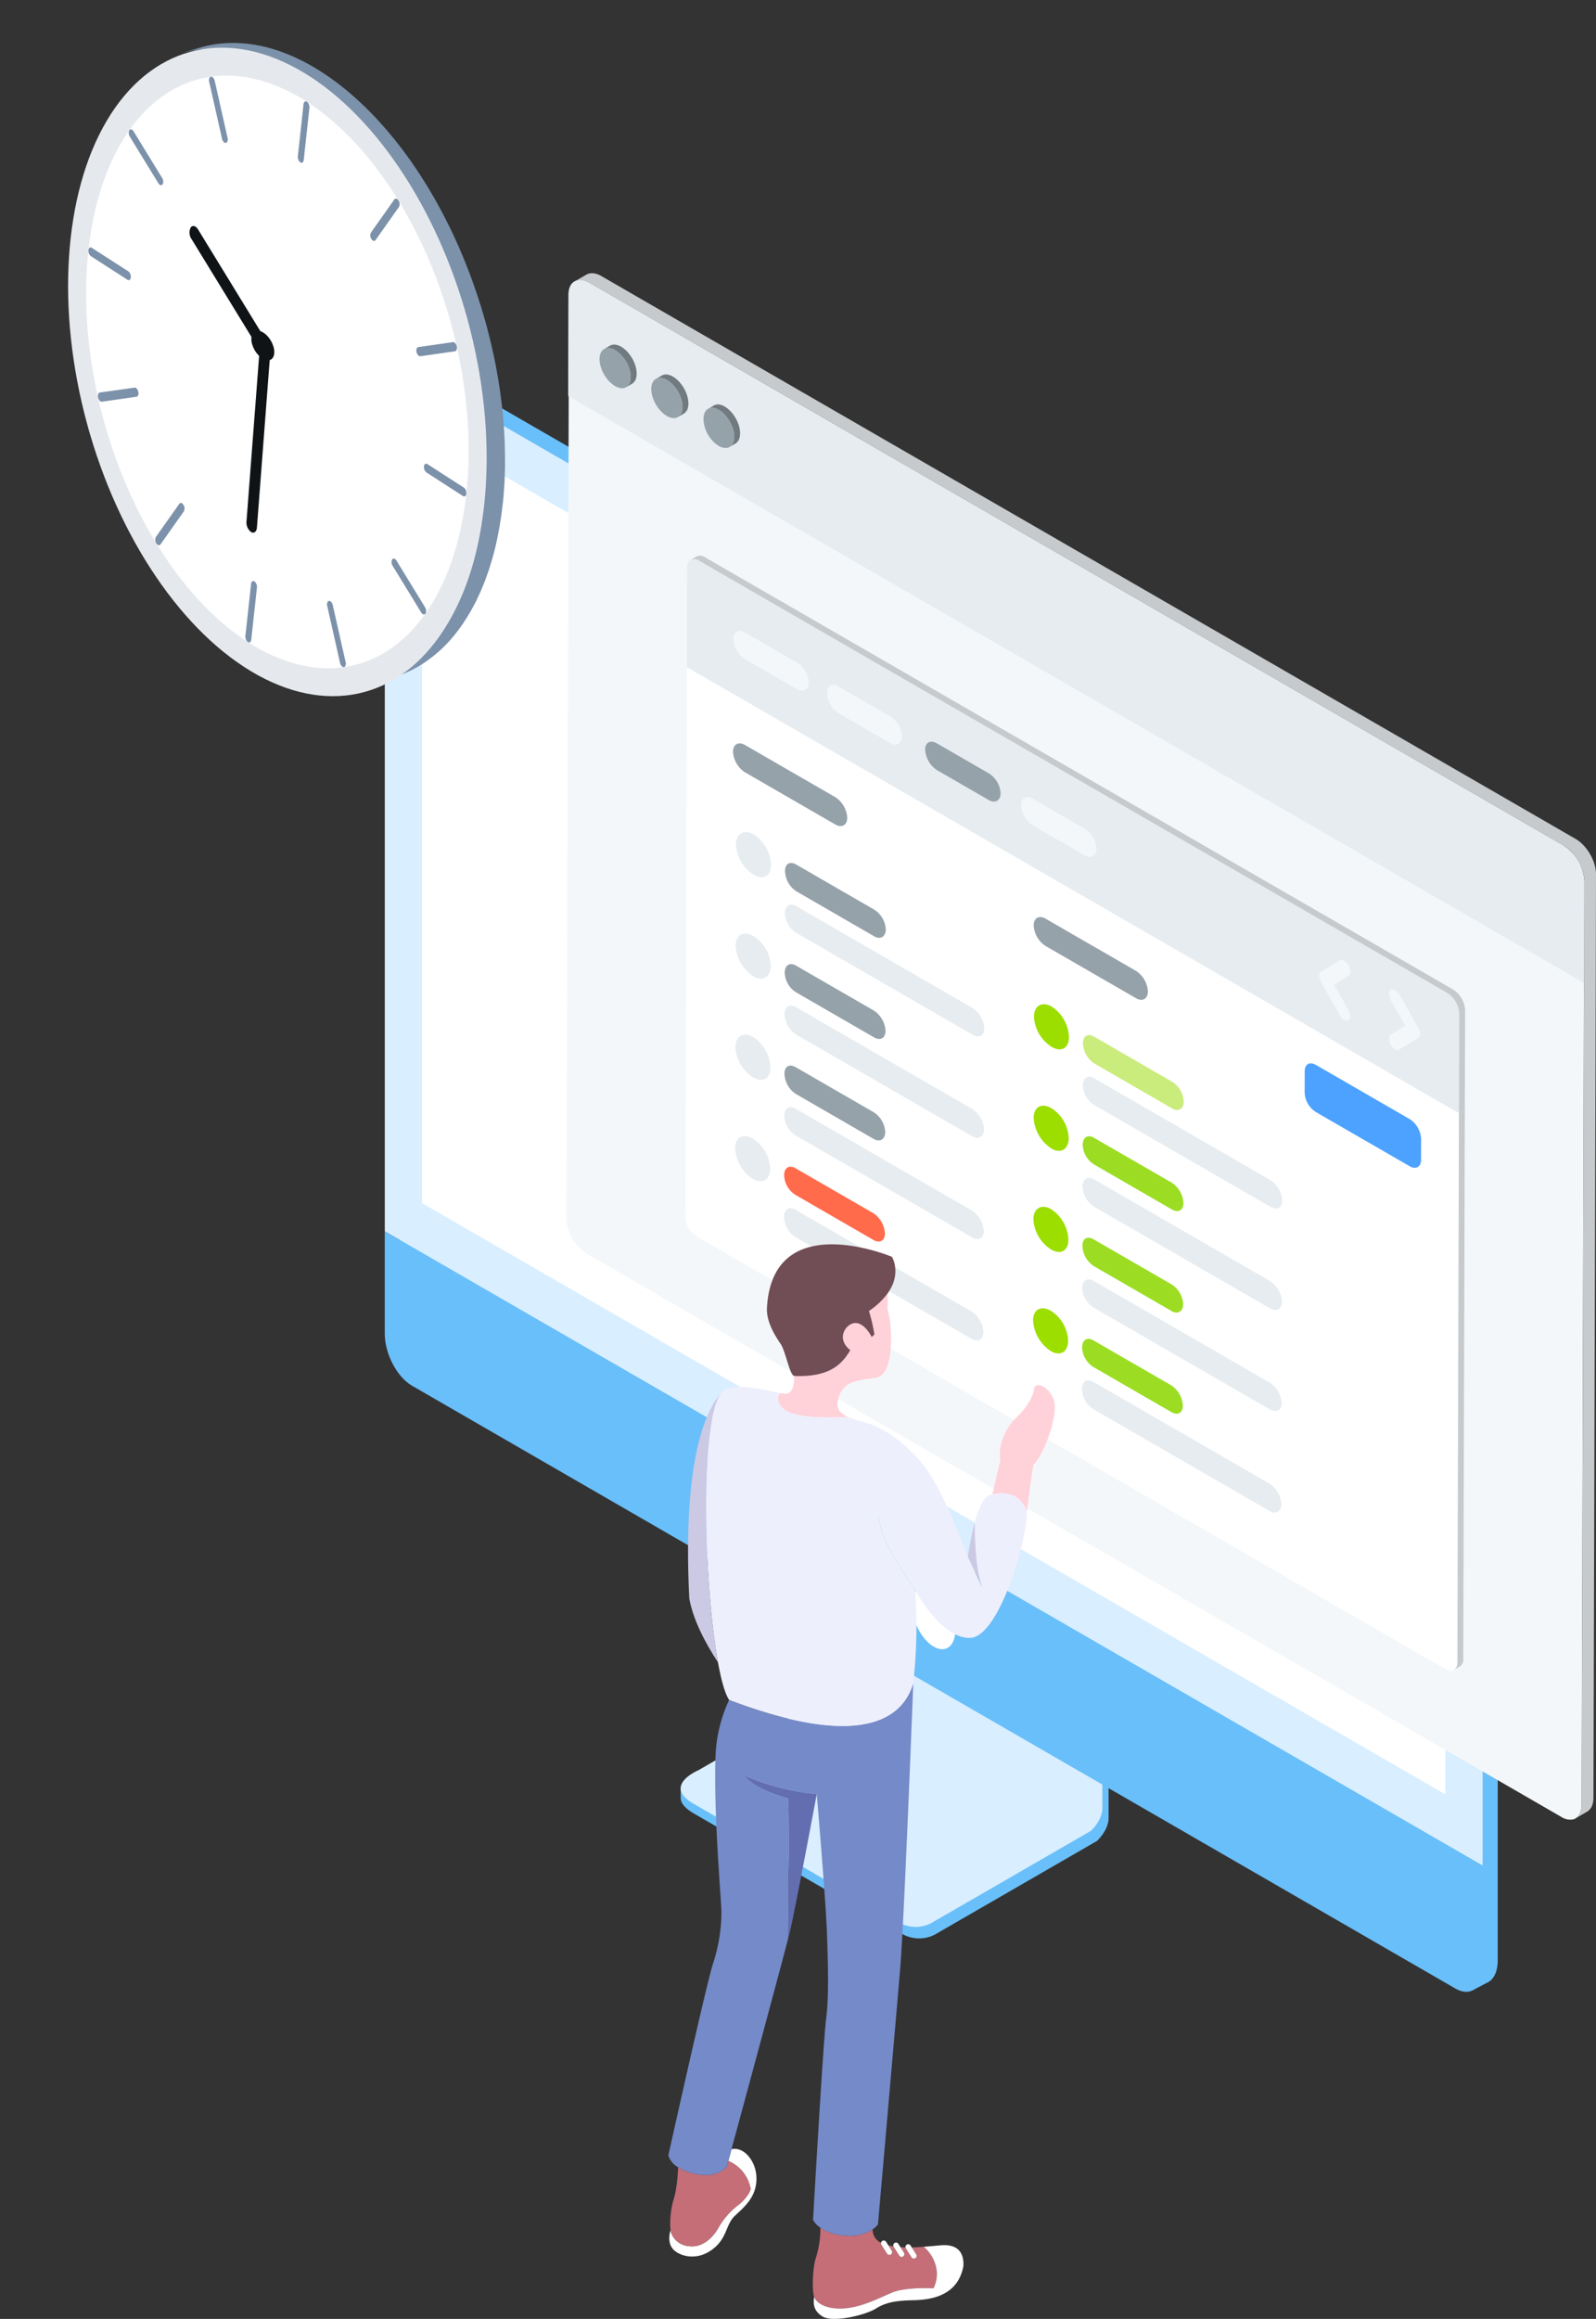 <svg xmlns="http://www.w3.org/2000/svg" width="384.895" height="558.844" viewBox="0 0 384.895 558.844">
  <rect x="0" y="0" width="384.895" height="558.844" fill="#333333" stroke="none"/>
  <g id="Groupe_3370" data-name="Groupe 3370" transform="translate(-783.351 -437.094)">
    <g id="Groupe_3297" data-name="Groupe 3297" transform="translate(876.143 524.291)">
      <g id="Groupe_3296" data-name="Groupe 3296">
        <g id="Groupe_3295" data-name="Groupe 3295" transform="translate(71.362 265.866)">
          <path id="Tracé_9274" data-name="Tracé 9274" d="M1284.014,1329.862l-60.859-35.136v50.011a5.991,5.991,0,0,1-2.071,3.89l-35.92,20.732a10.773,10.773,0,0,0-3.474,2.4l-.869-.314.008,2.174c-.084,1.174.692,2.518,3.147,3.936l50.605,29.217a8.243,8.243,0,0,0,7.5,0l39.127-22.583s2.809-2.527,2.809-5.562Z" transform="translate(-1180.821 -1293.589)" fill="#69bff9"/>
          <path id="Tracé_9275" data-name="Tracé 9275" d="M1222.542,1291.974v49.286a5.9,5.9,0,0,1-2.041,3.834l-35.4,20.431s-8.792,3.677-1.169,8.079L1233.8,1402.4a8.124,8.124,0,0,0,7.388,0l38.559-22.256s2.768-2.49,2.768-5.481V1326.6Z" transform="translate(-1180.822 -1291.974)" fill="#d9eeff"/>
        </g>
        <path id="Tracé_9276" data-name="Tracé 9276" d="M1273.5,794.313,1021.819,649a4.2,4.2,0,0,0-4.21-.367v0l-3.439,1.8,1.242,1.867a10.021,10.021,0,0,0-.129,1.647V880.57c0,4.794,2.941,10.415,6.537,12.491l249.771,144.205,2.3,3.463,3.468-1.823h0c1.621-.654,2.679-2.6,2.679-5.477V806.8C1280.041,802.01,1277.1,796.389,1273.5,794.313Z" transform="translate(-1011.634 -648.226)" fill="#69bff9"/>
        <path id="Tracé_9277" data-name="Tracé 9277" d="M1272.79,811.408c0-4.794-2.942-10.415-6.537-12.491l-251.684-145.31c-3.6-2.076-6.537.148-6.537,4.942V860.478l264.759,152.858Z" transform="translate(-1008.031 -650.928)" fill="#d9eeff"/>
        <path id="Tracé_9278" data-name="Tracé 9278" d="M1014.568,1192.8l251.684,145.31c3.6,2.076,6.537-.148,6.537-4.942v-24.7l-264.759-152.858v24.7C1008.031,1185.1,1010.973,1190.724,1014.568,1192.8Z" transform="translate(-1008.031 -946.064)" fill="#69bff9"/>
        <path id="Tracé_9279" data-name="Tracé 9279" d="M1276.577,1016.314,1029.8,873.834V687.159l246.781,142.479Z" transform="translate(-1020.807 -671.08)" fill="#fff"/>
        <ellipse id="Ellipse_52" data-name="Ellipse 52" cx="4.524" cy="7.997" rx="4.524" ry="7.997" transform="translate(125.085 297.098) rotate(-23.051)" fill="#fff"/>
      </g>
    </g>
    <g id="Groupe_3343" data-name="Groupe 3343" transform="translate(919.941 502.94)">
      <g id="Groupe_3305" data-name="Groupe 3305" transform="translate(0 0)">
        <g id="Groupe_3298" data-name="Groupe 3298">
          <path id="Tracé_9280" data-name="Tracé 9280" d="M1365.179,741.385c0-.074,0-.149,0-.223s-.006-.159-.011-.239-.012-.16-.019-.24-.017-.161-.027-.242-.022-.166-.035-.249v-.01c-.013-.081-.026-.16-.042-.24s-.033-.172-.052-.258-.039-.173-.061-.259-.044-.175-.069-.262c-.019-.068-.039-.136-.059-.2l0-.015c0-.014-.008-.028-.012-.043q-.039-.128-.082-.255t-.088-.252q-.044-.121-.091-.242c-.031-.08-.063-.16-.1-.24-.025-.061-.052-.121-.078-.182l-.006-.014-.017-.041q-.053-.12-.109-.239c-.041-.087-.083-.173-.125-.259s-.1-.2-.153-.3-.117-.211-.176-.315l-.029-.052c-.013-.022-.025-.045-.037-.067-.116-.2-.239-.393-.366-.583q-.152-.227-.313-.445c-.072-.1-.145-.193-.219-.288q-.094-.119-.191-.235c-.062-.076-.126-.15-.19-.223s-.127-.143-.192-.213l-.039-.04-.016-.017c-.049-.052-.1-.1-.148-.155q-.1-.1-.208-.205t-.217-.2q-.109-.1-.219-.191l-.113-.092-.024-.02-.084-.068c-.072-.057-.144-.112-.217-.166s-.143-.1-.215-.153-.14-.094-.21-.139-.139-.087-.209-.128l-.048-.028L1125.327,597.223c-.053-.031-.106-.06-.158-.088-.069-.037-.137-.072-.2-.106s-.136-.066-.2-.1-.135-.059-.2-.086-.137-.053-.205-.077l-.05-.016-.017-.006c-.046-.015-.091-.031-.137-.045-.071-.021-.142-.041-.212-.058s-.142-.033-.212-.047-.15-.027-.224-.037c-.054-.007-.107-.012-.16-.016l-.023,0-.049-.005c-.081-.006-.161-.008-.24-.008s-.181,0-.27.013a2.817,2.817,0,0,0-.3.043l-.005,0-.011,0a2.707,2.707,0,0,0-.341.093,2.493,2.493,0,0,0-.421.194l-2.84,1.65a2.53,2.53,0,0,1,.758-.286l.013,0a3.076,3.076,0,0,1,.866-.045l.023,0a4.1,4.1,0,0,1,.945.2l.017.005a5.736,5.736,0,0,1,1.024.47l234.931,135.637a7.665,7.665,0,0,1,.984.682l.023.019a9.416,9.416,0,0,1,.905.846l.016.017a11.543,11.543,0,0,1,1.545,2.092c.011.019.021.038.032.058a11.85,11.85,0,0,1,.579,1.145l.006.015a10.926,10.926,0,0,1,.446,1.21l.005.018a9.36,9.36,0,0,1,.282,1.22h0a7.6,7.6,0,0,1,.1,1.2l-.069,24.487h0l-.562,198.135a5.674,5.674,0,0,1-.105,1.092l-.006.031a4.074,4.074,0,0,1-.294.906l0,.009a3.013,3.013,0,0,1-.386.595c-.048.06-.092.124-.144.179a2.52,2.52,0,0,1-.565.466l2.84-1.651a2.522,2.522,0,0,0,.564-.465c.052-.055.1-.119.145-.18a2.864,2.864,0,0,0,.191-.238,3.233,3.233,0,0,0,.192-.349l0-.009,0-.007c.042-.09.082-.183.118-.28s.063-.18.091-.274.047-.17.067-.259c.007-.031.012-.064.019-.1,0-.01,0-.019.006-.029.008-.041.017-.081.025-.123.014-.079.026-.16.036-.243s.018-.158.025-.239.011-.157.015-.237.005-.157.005-.238v-.014l.562-198.135h0Z" transform="translate(-1116.875 -596.529)" fill="#c6cacc"/>
          <path id="Tracé_9281" data-name="Tracé 9281" d="M1359.544,745.381a10.842,10.842,0,0,0-4.922-8.525L1119.692,601.22c-2.729-1.576-5.075-.388-5.084,2.748l-.069,24.487.1.125L1114.08,826.6a10.988,10.988,0,0,0,4.988,8.639L1354.016,970.89a3.854,3.854,0,0,0,3.046.557c1.123-.434,1.846-1.659,1.851-3.444l.562-198.135h0Z" transform="translate(-1114.08 -598.875)" fill="#f4f7f9"/>
        </g>
        <g id="Groupe_3299" data-name="Groupe 3299" transform="translate(0.458 1.651)">
          <path id="Tracé_9282" data-name="Tracé 9282" d="M1355.274,736.89a10.842,10.842,0,0,1,4.922,8.525l-.07,24.487L1115.19,628.488l.07-24.487c.009-3.136,2.225-4.4,5.084-2.748Z" transform="translate(-1115.19 -600.526)" fill="#e6ecf0"/>
        </g>
        <g id="Groupe_3304" data-name="Groupe 3304" transform="translate(6.434 16.728)">
          <g id="Groupe_3300" data-name="Groupe 3300" transform="translate(0 0)">
            <ellipse id="Ellipse_53" data-name="Ellipse 53" cx="3.077" cy="5.312" rx="3.077" ry="5.312" transform="translate(0 3.092) rotate(-30.162)" fill="#95a2aa"/>
          </g>
          <g id="Groupe_3301" data-name="Groupe 3301" transform="translate(12.474 7.202)">
            <ellipse id="Ellipse_54" data-name="Ellipse 54" cx="3.077" cy="5.312" rx="3.077" ry="5.312" transform="translate(0 3.092) rotate(-30.162)" fill="#95a2aa"/>
          </g>
          <g id="Groupe_3302" data-name="Groupe 3302" transform="translate(2.661 0.467)">
            <path id="Tracé_9283" data-name="Tracé 9283" d="M1143.949,644.834c0-.061-.009-.122-.015-.183s-.013-.123-.02-.184-.017-.126-.027-.189v-.012c-.01-.059-.019-.119-.031-.178s-.026-.131-.04-.2-.03-.131-.046-.2-.034-.133-.052-.2-.031-.106-.046-.158l0-.012-.009-.029c-.02-.065-.041-.13-.062-.195s-.044-.128-.067-.192-.046-.123-.069-.185-.048-.122-.073-.183-.04-.093-.06-.14l-.005-.013-.012-.027c-.027-.061-.054-.122-.083-.183s-.063-.133-.1-.2-.077-.151-.117-.226-.089-.161-.135-.24l-.023-.041-.029-.051q-.135-.228-.282-.449-.114-.169-.234-.332l0,0,0,0q-.082-.111-.167-.219c-.047-.06-.1-.12-.145-.179s-.1-.114-.146-.17-.1-.109-.146-.162l-.028-.029-.011-.011c-.038-.041-.076-.081-.115-.121s-.106-.106-.159-.157-.11-.1-.166-.154-.111-.1-.167-.146l-.083-.068-.02-.016-.064-.053q-.082-.064-.165-.126t-.164-.116q-.079-.055-.16-.105c-.052-.034-.105-.066-.159-.1l-.037-.021-.119-.067c-.052-.028-.1-.055-.154-.08s-.1-.049-.152-.072-.1-.044-.151-.064-.1-.04-.152-.057l-.031-.01-.011,0-.109-.036c-.052-.016-.1-.03-.156-.043s-.1-.024-.155-.034-.11-.02-.165-.027c-.038-.005-.075-.008-.113-.011l-.017,0-.038,0c-.06,0-.119-.006-.177-.006s-.131,0-.2.009-.147.017-.218.031l-.006,0-.005,0a1.924,1.924,0,0,0-.252.069,1.811,1.811,0,0,0-.306.141l-1.42.826a1.845,1.845,0,0,1,.555-.21l.009,0a2.244,2.244,0,0,1,.634-.033l.016,0a3.041,3.041,0,0,1,.7.152l.012,0a4.312,4.312,0,0,1,.758.349,5.831,5.831,0,0,1,.75.52l.018.015a7.257,7.257,0,0,1,.69.646l.012.012a8.4,8.4,0,0,1,.634.763l0,0a9.246,9.246,0,0,1,.545.834l.023.041a9.144,9.144,0,0,1,.444.878l0,.008a8.539,8.539,0,0,1,.342.927l0,.011a7.113,7.113,0,0,1,.216.933h0a5.8,5.8,0,0,1,.074.916,4.235,4.235,0,0,1-.077.811l0,.023a3.027,3.027,0,0,1-.214.665l0,.009a2.166,2.166,0,0,1-.221.341,1.914,1.914,0,0,1-.579.566h0l1.42-.825a1.909,1.909,0,0,0,.58-.567c.021-.029.054-.041.074-.072a2.377,2.377,0,0,0,.142-.258l0-.011,0-.008c.029-.063.057-.127.082-.194s.046-.13.066-.2.035-.126.05-.192c.006-.026.011-.054.016-.081l0-.022c.005-.027.012-.053.016-.081.01-.059.019-.119.027-.179s.014-.12.019-.181.008-.117.011-.177,0-.12,0-.182v-.011c0-.056,0-.113,0-.169S1143.952,644.895,1143.949,644.834Z" transform="translate(-1136.103 -638.164)" fill="#707a7f"/>
            <path id="Tracé_9284" data-name="Tracé 9284" d="M1174.152,662.272c0-.061-.009-.122-.014-.183s-.012-.123-.02-.184-.017-.125-.027-.189v-.011c-.01-.061-.02-.12-.031-.18s-.026-.131-.04-.2-.029-.132-.046-.2-.034-.133-.052-.2-.031-.105-.046-.158l0-.011-.009-.029c-.02-.065-.04-.13-.062-.195s-.044-.128-.067-.192-.046-.123-.069-.185-.048-.122-.073-.183-.041-.095-.061-.142l0-.01-.012-.029c-.027-.061-.055-.122-.083-.183s-.063-.133-.1-.2-.077-.151-.117-.226-.089-.16-.135-.24l-.023-.041c-.01-.017-.019-.034-.028-.05q-.135-.229-.282-.449-.113-.169-.234-.333l0,0,0,0q-.082-.112-.167-.22c-.048-.061-.1-.121-.145-.18s-.1-.114-.145-.17-.1-.109-.147-.162l-.027-.028-.014-.015-.114-.119c-.052-.053-.105-.106-.159-.157s-.11-.1-.166-.154-.111-.1-.167-.146l-.084-.069-.017-.014-.066-.054c-.055-.043-.11-.085-.165-.126s-.109-.079-.163-.116l-.159-.105q-.079-.05-.159-.1l-.037-.021c-.04-.023-.08-.045-.119-.067s-.1-.055-.154-.08-.1-.049-.152-.072-.1-.044-.151-.064-.1-.039-.151-.057l-.031-.01-.012,0-.108-.036c-.052-.016-.1-.03-.156-.043s-.1-.024-.154-.034-.11-.02-.165-.027c-.038,0-.075-.008-.113-.011l-.016,0-.039,0c-.06,0-.119-.006-.177-.006s-.131,0-.2.009a2.085,2.085,0,0,0-.218.032h0l-.007,0a1.9,1.9,0,0,0-.253.07,1.736,1.736,0,0,0-.306.141l-1.42.825a1.854,1.854,0,0,1,.555-.21l.009,0a2.232,2.232,0,0,1,.634-.033l.016,0a3.03,3.03,0,0,1,.7.151l.011,0a4.3,4.3,0,0,1,.759.349,5.783,5.783,0,0,1,.749.52l.019.015a7.252,7.252,0,0,1,.69.646l.012.012a8.422,8.422,0,0,1,.633.761l0,0a9.12,9.12,0,0,1,.545.834c.008.013.015.027.023.041a9.053,9.053,0,0,1,.443.876l.006.013a8.371,8.371,0,0,1,.341.923l0,.012a7.2,7.2,0,0,1,.215.93v0a5.778,5.778,0,0,1,.074.916,4.23,4.23,0,0,1-.077.812l0,.022a3,3,0,0,1-.214.666l0,.009a2.23,2.23,0,0,1-.221.341,1.917,1.917,0,0,1-.58.566l1.42-.825a1.909,1.909,0,0,0,.58-.566c.021-.029.054-.041.074-.072a2.374,2.374,0,0,0,.143-.258l0-.01,0-.01c.029-.062.057-.126.081-.193s.046-.13.066-.2.035-.126.05-.192c.006-.026.011-.054.016-.081l0-.023c.005-.027.012-.053.016-.08q.016-.088.027-.18c.007-.06.014-.12.019-.181s.008-.117.011-.178,0-.12,0-.182v-.011q0-.084,0-.169C1174.159,662.394,1174.156,662.333,1174.152,662.272Z" transform="translate(-1153.832 -648.4)" fill="#707a7f"/>
            <path id="Tracé_9285" data-name="Tracé 9285" d="M1204.546,679.914c0-.06,0-.121-.009-.182s-.008-.121-.014-.182-.012-.123-.02-.185-.017-.126-.027-.189l0-.008v0c-.01-.06-.02-.12-.031-.181s-.026-.13-.04-.2-.029-.131-.046-.2-.034-.133-.052-.2-.031-.106-.046-.159l0-.011-.009-.03c-.02-.065-.041-.13-.062-.195s-.044-.128-.067-.192-.045-.123-.069-.184-.048-.123-.074-.183-.04-.095-.061-.142l0-.009-.013-.03c-.027-.061-.055-.122-.083-.182s-.063-.133-.1-.2-.077-.152-.117-.227-.09-.161-.135-.241l-.022-.039c-.01-.017-.019-.034-.029-.051q-.135-.229-.282-.449-.114-.17-.235-.334v0l0,0q-.082-.111-.167-.219c-.047-.061-.1-.121-.145-.179s-.1-.114-.146-.171-.1-.109-.146-.162l-.028-.029-.012-.012c-.038-.041-.076-.081-.115-.121s-.105-.106-.159-.157-.11-.1-.166-.154-.111-.1-.167-.146l-.084-.069-.018-.014-.065-.054c-.054-.043-.11-.085-.165-.126s-.109-.078-.164-.116-.106-.071-.159-.106-.106-.066-.159-.1l-.037-.022-.118-.066q-.077-.042-.153-.079c-.05-.024-.1-.048-.149-.07s-.1-.043-.146-.062-.1-.038-.146-.055l-.019-.006-.008,0c-.04-.014-.079-.027-.118-.038s-.1-.029-.148-.041-.1-.023-.147-.033-.1-.019-.155-.026c-.032,0-.064-.007-.1-.01l-.018,0-.042,0c-.057,0-.114-.006-.169-.005s-.122,0-.182.009a1.86,1.86,0,0,0-.2.029h-.009a1.825,1.825,0,0,0-.24.066,1.718,1.718,0,0,0-.288.133l-1.42.826a1.743,1.743,0,0,1,.524-.2l.008,0a2.1,2.1,0,0,1,.6-.029l.016,0a2.88,2.88,0,0,1,.664.148l.008,0a4.226,4.226,0,0,1,.732.339,5.8,5.8,0,0,1,.75.52l.017.014a7.1,7.1,0,0,1,.69.646l.013.013a8.452,8.452,0,0,1,.632.762l0,0a9.039,9.039,0,0,1,.544.833l.023.04a9.12,9.12,0,0,1,.443.877l0,.01a8.376,8.376,0,0,1,.342.925l0,.012a7.1,7.1,0,0,1,.215.929v0a5.713,5.713,0,0,1,.074.916,4.271,4.271,0,0,1-.077.81l0,.023a3,3,0,0,1-.214.664l0,.01a2.15,2.15,0,0,1-.22.341,1.914,1.914,0,0,1-.58.567l1.42-.825a1.906,1.906,0,0,0,.58-.567c.021-.029.054-.041.074-.072a2.439,2.439,0,0,0,.143-.258l0-.011,0-.009c.029-.062.057-.127.082-.194s.046-.13.066-.2.035-.127.05-.193c.006-.026.011-.054.016-.081l0-.022c.005-.027.012-.053.017-.081.01-.059.019-.119.026-.18s.014-.119.019-.181.008-.117.011-.178,0-.12,0-.181v-.011C1204.548,680.027,1204.547,679.971,1204.546,679.914Z" transform="translate(-1171.744 -658.658)" fill="#707a7f"/>
          </g>
          <g id="Groupe_3303" data-name="Groupe 3303" transform="translate(26.639 15.712)">
            <path id="Tracé_9286" data-name="Tracé 9286" d="M1197.813,675.576a8.284,8.284,0,0,1,3.756,6.505c-.007,2.389-1.7,3.355-3.781,2.154a8.016,8.016,0,0,1-3.626-6.43C1194.168,675.416,1195.733,674.375,1197.813,675.576Z" transform="translate(-1194.162 -675.075)" fill="#95a2aa"/>
          </g>
        </g>
      </g>
      <g id="Groupe_3342" data-name="Groupe 3342" transform="translate(28.722 68.054)">
        <g id="Groupe_3306" data-name="Groupe 3306" transform="translate(0.328 0.825)">
          <path id="Tracé_9287" data-name="Tracé 9287" d="M1367.843,867.9l-180.486-104.2c-1.559-.9-2.863-.157-2.868,1.634l-.068,24.039,186.2,107.5.068-24.039A6.349,6.349,0,0,0,1367.843,867.9Z" transform="translate(-1184.421 -763.308)" fill="#e6ecf0"/>
        </g>
        <path id="Tracé_9288" data-name="Tracé 9288" d="M1184,826.467l-.375,132.474a4.818,4.818,0,0,0,.177,1.233,6.407,6.407,0,0,0,2.625,3.533l180.487,104.2c1.558.9,2.862.158,2.866-1.634l.376-132.332Z" transform="translate(-1183.626 -799.557)" fill="#fff"/>
        <path id="Tracé_9289" data-name="Tracé 9289" d="M1633.551,1085.53l-.376,132.332a1.99,1.99,0,0,1-.84,1.821l1.418-.826a1.994,1.994,0,0,0,.842-1.821l.374-132.332Z" transform="translate(-1447.019 -951.144)" fill="#c6cacc"/>
        <path id="Tracé_9290" data-name="Tracé 9290" d="M1370.556,865.9l-180.487-104.2a2.007,2.007,0,0,0-2.027-.187l-1.419.826a2.006,2.006,0,0,1,2.027.186l180.485,104.2a6.346,6.346,0,0,1,2.849,4.935l-.067,24.039,1.421-.825.067-24.039A6.35,6.35,0,0,0,1370.556,865.9Z" transform="translate(-1185.386 -761.31)" fill="#c6cacc"/>
        <g id="Groupe_3313" data-name="Groupe 3313" transform="translate(11.541 18.145)">
          <g id="Groupe_3307" data-name="Groupe 3307" transform="translate(22.61 12.995)">
            <path id="Tracé_9291" data-name="Tracé 9291" d="M1281.527,844.31a6.083,6.083,0,0,1,2.85,4.786c-.005,1.792-1.309,2.535-2.868,1.634l-12.474-7.2a6.08,6.08,0,0,1-2.719-4.861c.005-1.792,1.178-2.46,2.737-1.56Z" transform="translate(-1266.315 -836.71)" fill="#f4f7f9"/>
          </g>
          <g id="Groupe_3308" data-name="Groupe 3308" transform="translate(46.258 26.707)">
            <path id="Tracé_9292" data-name="Tracé 9292" d="M1338.918,877.528a6.083,6.083,0,0,1,2.85,4.786c0,1.792-1.309,2.535-2.868,1.635l-12.474-7.2a6.348,6.348,0,0,1-2.85-4.935c.005-1.792,1.308-2.385,2.868-1.485Z" transform="translate(-1323.576 -869.911)" fill="#95a2aa"/>
          </g>
          <g id="Groupe_3309" data-name="Groupe 3309" transform="translate(69.388 40.061)">
            <path id="Tracé_9293" data-name="Tracé 9293" d="M1394.922,909.862a6.081,6.081,0,0,1,2.85,4.786c-.005,1.792-1.308,2.535-2.868,1.634l-12.474-7.2a6.351,6.351,0,0,1-2.849-4.935c.005-1.792,1.308-2.385,2.868-1.485Z" transform="translate(-1379.58 -902.244)" fill="#f4f7f9"/>
          </g>
          <g id="Groupe_3310" data-name="Groupe 3310">
            <path id="Tracé_9294" data-name="Tracé 9294" d="M1226.912,812.861a6.082,6.082,0,0,1,2.85,4.786c-.005,1.792-1.308,2.535-2.868,1.635l-12.474-7.2a6.35,6.35,0,0,1-2.849-4.935c0-1.792,1.308-2.385,2.867-1.485Z" transform="translate(-1211.57 -805.244)" fill="#f4f7f9"/>
          </g>
          <g id="Groupe_3311" data-name="Groupe 3311" transform="translate(141.278 79.273)">
            <path id="Tracé_9295" data-name="Tracé 9295" d="M1560.781,998.473c.518,1.047.515,2.092-.007,2.538l-3.52,2.155,3.5,6.206c.518.9.515,2.092-.007,2.389-.652.371-1.562-.154-2.079-1.2l-4.533-8c-.648-.973-.645-2.167.007-2.538l4.563-2.75C1559.224,996.975,1560.133,997.5,1560.781,998.473Z" transform="translate(-1553.648 -997.19)" fill="#f4f7f9"/>
          </g>
          <g id="Groupe_3312" data-name="Groupe 3312" transform="translate(158.122 86.357)">
            <path id="Tracé_9296" data-name="Tracé 9296" d="M1596.937,1015.594l4.533,8c.648,1.121.644,2.316-.007,2.538l-4.563,2.749c-.522.447-1.431-.079-2.079-1.2-.518-.9-.515-2.092.007-2.389l3.52-2.155-3.5-6.207c-.518-1.047-.515-2.091.007-2.538C1595.51,1014.171,1596.419,1014.7,1596.937,1015.594Z" transform="translate(-1594.434 -1014.342)" fill="#f4f7f9"/>
          </g>
        </g>
        <g id="Groupe_3341" data-name="Groupe 3341" transform="translate(11.463 45.245)">
          <g id="Groupe_3314" data-name="Groupe 3314" transform="translate(0.51 94.67)">
            <path id="Tracé_9297" data-name="Tracé 9297" d="M1216.917,1100.7a8.987,8.987,0,0,1,4.145,7.179c-.008,2.688-1.833,3.877-4.172,2.527a9.525,9.525,0,0,1-4.274-7.4C1212.623,1100.31,1214.579,1099.345,1216.917,1100.7Z" transform="translate(-1212.616 -1100.089)" fill="#e6ecf0"/>
          </g>
          <g id="Groupe_3315" data-name="Groupe 3315" transform="translate(12.335 102.029)">
            <path id="Tracé_9298" data-name="Tracé 9298" d="M1262.828,1129.154a6.32,6.32,0,0,1,2.72,4.86c-.005,1.792-1.308,2.385-2.738,1.56l-18.841-10.878a5.817,5.817,0,0,1-2.72-4.711c0-1.792,1.179-2.61,2.738-1.709Z" transform="translate(-1241.249 -1117.908)" fill="#ff6b4b"/>
          </g>
          <g id="Groupe_3316" data-name="Groupe 3316" transform="translate(0.579 70.215)">
            <path id="Tracé_9299" data-name="Tracé 9299" d="M1217.085,1041.45a9.253,9.253,0,0,1,4.144,7.328c-.008,2.687-1.833,3.728-4.172,2.377a9.256,9.256,0,0,1-4.275-7.253C1212.79,1041.214,1214.746,1040.1,1217.085,1041.45Z" transform="translate(-1212.783 -1040.875)" fill="#e6ecf0"/>
          </g>
          <g id="Groupe_3317" data-name="Groupe 3317" transform="translate(12.307 112.033)">
            <path id="Tracé_9300" data-name="Tracé 9300" d="M1286.408,1167.031a6.349,6.349,0,0,1,2.849,4.935c-.005,1.792-1.309,2.535-2.868,1.634l-42.49-24.532a6.081,6.081,0,0,1-2.72-4.861c0-1.792,1.179-2.609,2.738-1.709Z" transform="translate(-1241.18 -1142.13)" fill="#e6ecf0"/>
          </g>
          <g id="Groupe_3318" data-name="Groupe 3318" transform="translate(0.648 45.846)">
            <path id="Tracé_9301" data-name="Tracé 9301" d="M1217.252,982.476a8.985,8.985,0,0,1,4.145,7.178c-.008,2.688-1.833,3.877-4.172,2.527a9.525,9.525,0,0,1-4.274-7.4C1212.958,982.091,1214.914,981.126,1217.252,982.476Z" transform="translate(-1212.951 -981.87)" fill="#e6ecf0"/>
          </g>
          <g id="Groupe_3319" data-name="Groupe 3319" transform="translate(12.405 77.661)">
            <path id="Tracé_9302" data-name="Tracé 9302" d="M1263,1070.182a6.038,6.038,0,0,1,2.72,4.711c0,1.792-1.309,2.535-2.738,1.709l-18.841-10.878a6.081,6.081,0,0,1-2.72-4.861c.005-1.792,1.178-2.46,2.738-1.56Z" transform="translate(-1241.417 -1058.906)" fill="#95a2aa"/>
          </g>
          <g id="Groupe_3320" data-name="Groupe 3320" transform="translate(12.376 87.695)">
            <path id="Tracé_9303" data-name="Tracé 9303" d="M1286.575,1108.1a6.35,6.35,0,0,1,2.85,4.935c-.005,1.792-1.308,2.385-2.868,1.485l-42.49-24.532a5.816,5.816,0,0,1-2.72-4.711c.005-1.792,1.179-2.61,2.738-1.709Z" transform="translate(-1241.347 -1083.201)" fill="#e6ecf0"/>
          </g>
          <g id="Groupe_3321" data-name="Groupe 3321" transform="translate(0.717 21.39)">
            <path id="Tracé_9304" data-name="Tracé 9304" d="M1217.42,923.23a9.254,9.254,0,0,1,4.144,7.328c-.008,2.688-1.833,3.728-4.172,2.377a9.257,9.257,0,0,1-4.274-7.254C1213.126,922.994,1215.081,921.88,1217.42,923.23Z" transform="translate(-1213.118 -922.655)" fill="#e6ecf0"/>
          </g>
          <g id="Groupe_3322" data-name="Groupe 3322" transform="translate(12.474 53.204)">
            <path id="Tracé_9305" data-name="Tracé 9305" d="M1263.163,1010.934a6.32,6.32,0,0,1,2.72,4.86c0,1.792-1.308,2.385-2.738,1.56l-18.841-10.878a5.817,5.817,0,0,1-2.72-4.711c.005-1.792,1.179-2.61,2.738-1.709Z" transform="translate(-1241.584 -999.688)" fill="#95a2aa"/>
          </g>
          <g id="Groupe_3323" data-name="Groupe 3323" transform="translate(72.367 136.156)">
            <path id="Tracé_9306" data-name="Tracé 9306" d="M1390.905,1201.148a8.987,8.987,0,0,1,4.144,7.179c-.007,2.688-1.833,3.877-4.172,2.527a9.524,9.524,0,0,1-4.274-7.4C1386.611,1200.762,1388.567,1199.8,1390.905,1201.148Z" transform="translate(-1386.604 -1200.542)" fill="#9cde00"/>
          </g>
          <g id="Groupe_3324" data-name="Groupe 3324" transform="translate(12.445 63.208)">
            <path id="Tracé_9307" data-name="Tracé 9307" d="M1286.744,1048.811a6.351,6.351,0,0,1,2.849,4.935c-.005,1.792-1.309,2.535-2.868,1.634l-42.49-24.531a6.08,6.08,0,0,1-2.719-4.86c.005-1.792,1.178-2.61,2.738-1.709Z" transform="translate(-1241.515 -1023.911)" fill="#e6ecf0"/>
          </g>
          <g id="Groupe_3325" data-name="Groupe 3325" transform="translate(12.543 28.836)">
            <path id="Tracé_9308" data-name="Tracé 9308" d="M1263.331,951.962a6.039,6.039,0,0,1,2.72,4.711c-.005,1.792-1.309,2.535-2.738,1.709L1244.472,947.5a6.08,6.08,0,0,1-2.72-4.861c.005-1.792,1.178-2.46,2.738-1.56Z" transform="translate(-1241.752 -940.686)" fill="#95a2aa"/>
          </g>
          <g id="Groupe_3326" data-name="Groupe 3326" transform="translate(72.436 111.701)">
            <path id="Tracé_9309" data-name="Tracé 9309" d="M1391.073,1141.9a9.25,9.25,0,0,1,4.144,7.328c-.007,2.687-1.832,3.728-4.171,2.377a9.255,9.255,0,0,1-4.275-7.254C1386.778,1141.666,1388.734,1140.552,1391.073,1141.9Z" transform="translate(-1386.771 -1141.327)" fill="#9cde00"/>
          </g>
          <g id="Groupe_3327" data-name="Groupe 3327" transform="translate(84.192 143.515)">
            <path id="Tracé_9310" data-name="Tracé 9310" d="M1436.816,1229.606a6.321,6.321,0,0,1,2.719,4.86c-.005,1.792-1.308,2.385-2.738,1.561l-18.841-10.878a5.816,5.816,0,0,1-2.72-4.711c.005-1.792,1.179-2.61,2.738-1.709Z" transform="translate(-1415.237 -1218.36)" fill="#9cdd24"/>
          </g>
          <g id="Groupe_3328" data-name="Groupe 3328">
            <path id="Tracé_9311" data-name="Tracé 9311" d="M1236.079,883.85a6.351,6.351,0,0,1,2.85,4.935c-.005,1.792-1.309,2.535-2.868,1.634l-21.83-12.6a6.35,6.35,0,0,1-2.849-4.935c0-1.792,1.309-2.535,2.868-1.634Z" transform="translate(-1211.381 -870.863)" fill="#95a2aa"/>
          </g>
          <g id="Groupe_3329" data-name="Groupe 3329" transform="translate(12.514 38.871)">
            <path id="Tracé_9312" data-name="Tracé 9312" d="M1286.911,989.882a6.35,6.35,0,0,1,2.849,4.935c-.005,1.792-1.308,2.385-2.867,1.485L1244.4,971.77a5.816,5.816,0,0,1-2.72-4.711c.005-1.792,1.179-2.609,2.738-1.709Z" transform="translate(-1241.682 -964.981)" fill="#e6ecf0"/>
          </g>
          <g id="Groupe_3330" data-name="Groupe 3330" transform="translate(84.164 153.519)">
            <path id="Tracé_9313" data-name="Tracé 9313" d="M1460.4,1267.483a6.347,6.347,0,0,1,2.849,4.935c0,1.792-1.308,2.535-2.868,1.634l-42.49-24.532a6.081,6.081,0,0,1-2.72-4.861c.005-1.792,1.179-2.609,2.738-1.709Z" transform="translate(-1415.168 -1242.582)" fill="#e6ecf0"/>
          </g>
          <g id="Groupe_3331" data-name="Groupe 3331" transform="translate(72.505 87.332)">
            <path id="Tracé_9314" data-name="Tracé 9314" d="M1391.24,1082.928a8.986,8.986,0,0,1,4.145,7.178c-.008,2.688-1.833,3.877-4.172,2.527a9.523,9.523,0,0,1-4.274-7.4C1386.946,1082.543,1388.9,1081.578,1391.24,1082.928Z" transform="translate(-1386.939 -1082.322)" fill="#9cde00"/>
          </g>
          <g id="Groupe_3332" data-name="Groupe 3332" transform="translate(84.261 119.148)">
            <path id="Tracé_9315" data-name="Tracé 9315" d="M1436.984,1170.634a6.039,6.039,0,0,1,2.72,4.711c-.005,1.792-1.309,2.535-2.738,1.709l-18.841-10.879a6.079,6.079,0,0,1-2.719-4.86c0-1.792,1.178-2.46,2.737-1.56Z" transform="translate(-1415.405 -1159.358)" fill="#9cdd24"/>
          </g>
          <g id="Groupe_3333" data-name="Groupe 3333" transform="translate(84.233 129.181)">
            <path id="Tracé_9316" data-name="Tracé 9316" d="M1460.563,1208.553a6.351,6.351,0,0,1,2.85,4.936c-.005,1.792-1.308,2.385-2.868,1.485l-42.49-24.531a5.816,5.816,0,0,1-2.72-4.711c.005-1.792,1.179-2.61,2.738-1.709Z" transform="translate(-1415.335 -1183.653)" fill="#e6ecf0"/>
          </g>
          <g id="Groupe_3334" data-name="Groupe 3334" transform="translate(72.574 62.876)">
            <path id="Tracé_9317" data-name="Tracé 9317" d="M1391.408,1023.682a9.253,9.253,0,0,1,4.144,7.328c-.008,2.688-1.833,3.728-4.172,2.377a9.256,9.256,0,0,1-4.275-7.253C1387.113,1023.446,1389.069,1022.332,1391.408,1023.682Z" transform="translate(-1387.106 -1023.107)" fill="#9cde00"/>
          </g>
          <g id="Groupe_3335" data-name="Groupe 3335" transform="translate(84.33 94.691)">
            <path id="Tracé_9318" data-name="Tracé 9318" d="M1437.151,1111.386a6.32,6.32,0,0,1,2.72,4.86c-.005,1.792-1.309,2.385-2.738,1.56l-18.841-10.878a5.817,5.817,0,0,1-2.72-4.711c0-1.792,1.179-2.61,2.738-1.709Z" transform="translate(-1415.572 -1100.14)" fill="#9cdd24"/>
          </g>
          <g id="Groupe_3336" data-name="Groupe 3336" transform="translate(84.302 104.695)">
            <path id="Tracé_9319" data-name="Tracé 9319" d="M1460.731,1149.263a6.35,6.35,0,0,1,2.85,4.935c-.005,1.792-1.309,2.535-2.868,1.634l-42.49-24.532a6.08,6.08,0,0,1-2.719-4.861c0-1.792,1.179-2.609,2.738-1.709Z" transform="translate(-1415.503 -1124.362)" fill="#e6ecf0"/>
          </g>
          <g id="Groupe_3337" data-name="Groupe 3337" transform="translate(84.4 70.323)">
            <path id="Tracé_9320" data-name="Tracé 9320" d="M1437.319,1052.414a6.039,6.039,0,0,1,2.72,4.711c0,1.792-1.309,2.534-2.738,1.709l-18.841-10.878a6.08,6.08,0,0,1-2.72-4.861c0-1.792,1.178-2.46,2.738-1.56Z" transform="translate(-1415.74 -1041.138)" fill="#caec7c"/>
          </g>
          <g id="Groupe_3338" data-name="Groupe 3338" transform="translate(72.506 41.861)">
            <path id="Tracé_9321" data-name="Tracé 9321" d="M1411.64,985.21a6.349,6.349,0,0,1,2.85,4.935c-.005,1.792-1.309,2.535-2.868,1.634l-21.83-12.6a6.35,6.35,0,0,1-2.849-4.935c0-1.792,1.309-2.535,2.868-1.634Z" transform="translate(-1386.942 -972.223)" fill="#95a2aa"/>
          </g>
          <g id="Groupe_3339" data-name="Groupe 3339" transform="translate(84.371 80.357)">
            <path id="Tracé_9322" data-name="Tracé 9322" d="M1460.9,1090.333a6.349,6.349,0,0,1,2.85,4.935c-.005,1.792-1.308,2.385-2.868,1.485l-42.49-24.532a5.816,5.816,0,0,1-2.72-4.711c.005-1.792,1.179-2.61,2.738-1.709Z" transform="translate(-1415.67 -1065.433)" fill="#e6ecf0"/>
          </g>
          <g id="Groupe_3340" data-name="Groupe 3340" transform="translate(137.859 77.118)">
            <path id="Tracé_9323" data-name="Tracé 9323" d="M1570.543,1071.042a6.04,6.04,0,0,1,2.72,4.711l-.014,5.076c0,1.792-1.308,2.385-2.737,1.56l-22.61-13.053a5.817,5.817,0,0,1-2.72-4.711l.014-5.077c0-1.792,1.178-2.46,2.738-1.56Z" transform="translate(-1545.181 -1057.589)" fill="#4da2ff"/>
          </g>
        </g>
      </g>
    </g>
    <g id="Groupe_3344" data-name="Groupe 3344" transform="translate(944.527 736.977)">
      <path id="Tracé_9324" data-name="Tracé 9324" d="M1377.6,1248.78c-1.343-3.453-4.508-4.316-4.7-2.529s-1.726,4.543-4.22,6.863-4.628,6.672-3.908,10.2c-.648,2.805-1.931,8.394-1.931,8.394,3.171-.745,6.686-.271,8.331,4.116,0,0,.481-4.6,1.536-11.215C1375.389,1261.919,1378.938,1252.232,1377.6,1248.78Z" transform="translate(-1284.687 -1211.423)" fill="#ffd1d9"/>
      <path id="Tracé_9325" data-name="Tracé 9325" d="M1192.942,1250.527c-2.965,3.26-9.3,14.407-7.524,49.344.966,5.19,3.87,10.691,6.917,15.329C1188.993,1296.739,1187.852,1258.109,1192.942,1250.527Z" transform="translate(-1180.359 -1214.465)" fill="#cbc9e3"/>
      <path id="Tracé_9326" data-name="Tracé 9326" d="M1265.636,1738.89A11.361,11.361,0,0,1,1259.8,1737a23.29,23.29,0,0,1-1.172,7.543c-.688,2.357-.884,7.368-.344,9.136,0,0,.786,2.555,5.6,2.8s9.627-2.308,13.066-3.782,10.118-1.081,10.118-1.081a7.536,7.536,0,0,0,.688-4.863,8.964,8.964,0,0,0-3.041-5.148h0c-.995.074-1.951.127-2.876.147l1.066,1.674a.668.668,0,0,1-1.126.717l-1.358-2.134a.667.667,0,0,1-.1-.257q-.62-.016-1.222-.061l.854,1.342a.67.67,0,0,1-.2.922h0a.669.669,0,0,1-.922-.2l-1.358-2.134a.681.681,0,0,1-.062-.125c-.416-.068-.826-.155-1.232-.255l.83,1.305a.667.667,0,1,1-1.126.717l-1.358-2.134a.663.663,0,0,1-.092-.465,3.532,3.532,0,0,1-2.035-3.251A10.24,10.24,0,0,1,1265.636,1738.89Z" transform="translate(-1223.132 -1500.023)" fill="#c56e78"/>
      <path id="Tracé_9327" data-name="Tracé 9327" d="M1288.077,1752.733a7.536,7.536,0,0,1-.688,4.862s-6.68-.393-10.119,1.081-8.252,4.028-13.066,3.782-5.6-2.8-5.6-2.8c-.147,1.277-.393,3.291,2.112,4.765s10.266-.344,12.82-1.965,5.354-1.866,8.055-1.965,11.494.2,13.016-8.252c.1-1.572-.049-5.5-5.5-5.01-1.429.129-2.781.257-4.073.353h0A8.966,8.966,0,0,1,1288.077,1752.733Z" transform="translate(-1223.453 -1506.006)" fill="#fff"/>
      <path id="Tracé_9328" data-name="Tracé 9328" d="M1297.9,1745.526l1.358,2.134a.667.667,0,0,0,1.126-.717l-.831-1.305-.527-.828a.67.67,0,0,0-.922-.2.677.677,0,0,0-.2.921Z" transform="translate(-1246.512 -1504.428)" fill="#fff"/>
      <path id="Tracé_9329" data-name="Tracé 9329" d="M1306.4,1748.849a.669.669,0,0,0,.921.2h0a.67.67,0,0,0,.2-.922l-.854-1.342-.5-.792a.668.668,0,0,0-1.127.717Z" transform="translate(-1250.698 -1505.126)" fill="#fff"/>
      <path id="Tracé_9330" data-name="Tracé 9330" d="M1313.533,1749.8a.667.667,0,1,0,1.126-.717l-1.066-1.674-.292-.459a.668.668,0,0,0-1.127.717Z" transform="translate(-1254.887 -1505.685)" fill="#fff"/>
      <path id="Tracé_9331" data-name="Tracé 9331" d="M1176.775,1715.972a23.5,23.5,0,0,0,.648-3.09A23.5,23.5,0,0,1,1176.775,1715.972Z" transform="translate(-1175.468 -1485.868)" fill="#fff"/>
      <path id="Tracé_9332" data-name="Tracé 9332" d="M1193.778,1700.589c0,.933-1.719,3.094-3.144,4.077a18.248,18.248,0,0,0-4.666,5.452c-1.277,2.26-3.93,4.961-7.466,4.273a4.869,4.869,0,0,1-4.027-3.749h0s-.852,2.522.393,4.257,5.436,3.307,9.4.557,3.406-6.124,5.73-8.318,5.272-4.552,5.207-9.136c-.056-3.946-2.952-7.6-6.013-6.93l-.772,2.846A9.019,9.019,0,0,1,1193.778,1700.589Z" transform="translate(-1173.951 -1473.019)" fill="#fff"/>
      <path id="Tracé_9333" data-name="Tracé 9333" d="M1178.344,1711.381c.052-.354.1-.708.14-1.056C1178.443,1710.673,1178.4,1711.027,1178.344,1711.381Z" transform="translate(-1176.389 -1484.367)" fill="#fff"/>
      <path id="Tracé_9334" data-name="Tracé 9334" d="M1178.946,1701.744c-.027.929-.1,2.2-.263,3.544.159-1.348.236-2.615.263-3.544Z" transform="translate(-1176.587 -1479.33)" fill="#fff"/>
      <path id="Tracé_9335" data-name="Tracé 9335" d="M1178.821,1718.549c3.536.687,6.189-2.014,7.466-4.273a18.242,18.242,0,0,1,4.666-5.452c1.424-.982,3.144-3.143,3.144-4.077a9.019,9.019,0,0,0-5.361-6.671l-.354,1.3s-1.965,3.078-7.728,1.8a12.1,12.1,0,0,1-4.027-1.587c-.027.929-.1,2.2-.263,3.544-.041.348-.088.7-.14,1.056a23.524,23.524,0,0,1-.648,3.09q-.047.16-.1.315t-.094.312a21.533,21.533,0,0,0-.594,6.892h0A4.87,4.87,0,0,0,1178.821,1718.549Z" transform="translate(-1174.269 -1477.177)" fill="#c56e78"/>
      <path id="Tracé_9336" data-name="Tracé 9336" d="M1188.28,1423.3a35.015,35.015,0,0,0-3.281,13.314c-.532,14.462,1.48,35.8,1.415,38.064a40.055,40.055,0,0,1-1.965,11.985c-1.474,4.224-10.839,46.434-10.839,46.434a5.025,5.025,0,0,0,2.358,2.834h0a12.1,12.1,0,0,0,4.027,1.587c5.763,1.277,7.728-1.8,7.728-1.8l.354-1.3c.19-.7.452-1.666.772-2.846,3.134-11.546,11.853-43.713,13.781-51.229l-.1.375c.077-9.217.209-29.242-.042-33.643-4.388-1.375-7.925-2.554-10.872-5.7A57.919,57.919,0,0,0,1209.4,1446s2.161,25.247,2.456,33.4.491,15.62-.2,20.826-3.144,48.432-3.144,48.432a5.738,5.738,0,0,0,1.761,1.839,11.362,11.362,0,0,0,5.836,1.894,10.243,10.243,0,0,0,6.762-1.485,5.137,5.137,0,0,0,1.293-1.2s4.388-49.97,5.37-61.759,3.144-68.668,3.144-68.668C1231.112,1424.384,1225.021,1437.253,1188.28,1423.3Z" transform="translate(-1173.61 -1313.521)" fill="#758ac8"/>
      <path id="Tracé_9337" data-name="Tracé 9337" d="M1244.087,1566.245l-.014.054Z" transform="translate(-1214.972 -1399.792)" fill="#758ac8"/>
      <path id="Tracé_9338" data-name="Tracé 9338" d="M1244.2,1565.839l-.006.024Z" transform="translate(-1215.043 -1399.554)" fill="#758ac8"/>
      <path id="Tracé_9339" data-name="Tracé 9339" d="M1228.09,1478.493c.25,4.4.119,24.426.042,33.643.034-.132.066-.256.1-.375l.081-.316.014-.055.036-.143.006-.024c.061-.242.112-.445.15-.605,1.277-5.3,6.484-33.2,6.484-33.2a57.914,57.914,0,0,1-17.781-4.617C1220.165,1475.939,1223.7,1477.118,1228.09,1478.493Z" transform="translate(-1199.208 -1344.937)" fill="#626eb0"/>
      <path id="Tracé_9340" data-name="Tracé 9340" d="M1244.589,1261.495a28.507,28.507,0,0,0-9.43-6.18,50.27,50.27,0,0,1-5.3-1.65h0c-5.124.145-12.766.476-15.724-2.148-1.6-1.6-1.194-2.833-.546-3.606h0c-3.084-.539-9.03-2.269-12.994-1.011a2.849,2.849,0,0,0-1.449,1.235c-5.09,7.582-3.949,46.212-.607,64.673.792,4.377,1.708,7.621,2.694,9.047,36.741,13.95,42.832,1.081,44.4-4.027a127.482,127.482,0,0,0,.491-22.4s-6.091-8.743-7.662-12.967S1234.013,1263.222,1244.589,1261.495Z" transform="translate(-1186.564 -1212.072)" fill="#eeeffc"/>
      <path id="Tracé_9341" data-name="Tracé 9341" d="M1238.786,1219.578c2.958,2.625,10.6,2.294,15.725,2.149h0c-.107-.049-.212-.1-.315-.151l-.024-.012q-.143-.073-.28-.15l-.04-.023q-.127-.073-.249-.15l-.051-.033c-.075-.049-.148-.1-.22-.151l-.059-.044c-.067-.05-.13-.1-.193-.153l-.063-.054q-.087-.076-.167-.156c-.022-.021-.043-.042-.064-.064-.05-.052-.1-.1-.143-.159-.021-.025-.042-.05-.063-.075-.042-.053-.082-.108-.12-.163-.02-.028-.04-.057-.059-.086-.035-.054-.067-.111-.1-.168-.017-.032-.035-.064-.052-.1-.028-.057-.052-.115-.076-.174-.015-.036-.03-.071-.043-.107-.021-.059-.038-.12-.055-.181-.011-.039-.023-.077-.032-.117-.015-.062-.024-.125-.034-.19-.007-.042-.015-.083-.02-.126-.007-.065-.009-.134-.012-.2,0-.045-.006-.088-.006-.134,0-.07.006-.144.01-.217,0-.046,0-.091.008-.138.008-.08.023-.164.037-.247.007-.043.011-.084.02-.128.024-.121.055-.246.092-.374,0-.007,0-.014.005-.022a6.264,6.264,0,0,1,1.8-3.121,5.008,5.008,0,0,1,.977-.661q.131-.068.267-.131a8.732,8.732,0,0,1,1.514-.517c.111-.028.225-.055.34-.082q.346-.079.718-.148c.145-.027.294-.053.445-.079q.52-.088,1.091-.171l.621-.089.618-.086.646-.089c3.231-.45,3.882-5.982,3.709-10.6v-.026c-.013-.335-.03-.664-.051-.987-.008-.126-.017-.252-.026-.377-.015-.2-.031-.4-.049-.591a18.6,18.6,0,0,0-.7-4.054,22.523,22.523,0,0,0-.026-3.632,18.167,18.167,0,0,1-4.435,4.156,44.838,44.838,0,0,1,1.309,5.632l-.651.655s-1.5-3.168-3.726-3.385-5.176,3.581-1.443,6.528c-1.768,3.013-4.635,6.615-13.516,6.222h0c0,2.34-.432,3.679-1.5,4.192a.684.684,0,0,1-.137.046c-.019,0-.041.006-.061.01-.036.006-.071.012-.112.016s-.059,0-.089,0-.075,0-.115,0l-.115,0-.121-.006-.14-.01-.123-.012-.167-.019-.117-.016-.2-.029-.094-.015-.249-.041h0C1237.592,1216.745,1237.191,1217.983,1238.786,1219.578Z" transform="translate(-1211.214 -1180.133)" fill="#ffd1d9"/>
      <path id="Tracé_9342" data-name="Tracé 9342" d="M1251.275,1188.7c-3.733-2.947-.786-6.745,1.443-6.528s3.726,3.385,3.726,3.385l.651-.655a44.851,44.851,0,0,0-1.309-5.632,18.167,18.167,0,0,0,4.435-4.156c3.581-4.92,1.092-8.908,1.092-8.908s-28.91-12.158-30.144,12.474c-.1,3.444,2.161,6.811,3.34,8.579s2.161,7.529,3.249,7.662h0C1246.64,1195.318,1249.507,1191.716,1251.275,1188.7Z" transform="translate(-1207.395 -1163.208)" fill="#714d55"/>
      <path id="Tracé_9343" data-name="Tracé 9343" d="M1323.284,1293.736q-.357.084-.706.187c-1.5.44-2.7,3.461-3.565,6.663.038,4.807.365,11.861,1.83,15.6-2.1-4.388-3.471-7.433-3.471-7.433s-5.7-15.423-10.118-21.318q-.226-.3-.456-.593l-.142-.178c-.109-.136-.217-.272-.327-.406l-.161-.194q-.16-.192-.322-.382l-.157-.182q-.172-.2-.346-.392l-.134-.15q-.2-.224-.407-.442l-.078-.083q-.771-.817-1.562-1.559h0c-10.577,1.727-7.7,16.742-6.123,20.966s7.662,12.967,7.662,12.967,6.091,11.592,13.164,11.494a3.552,3.552,0,0,0,1.323-.289,4.97,4.97,0,0,0,.657-.336,7.558,7.558,0,0,0,1.3-1.017c.214-.205.427-.428.638-.666q.159-.179.317-.369c.315-.38.626-.795.934-1.239q.307-.443.609-.926c.5-.8.992-1.68,1.465-2.613s.93-1.92,1.367-2.941a73.965,73.965,0,0,0,4.976-17.41c.058-.454.1-.879.132-1.27q.015-.2.025-.38c.013-.246.019-.476.019-.69,0-.107,0-.209-.006-.308C1329.97,1293.465,1326.455,1292.99,1323.284,1293.736Z" transform="translate(-1245.134 -1233.455)" fill="#eeeffc"/>
      <path id="Tracé_9344" data-name="Tracé 9344" d="M1350.161,1325.753h0v0a72.845,72.845,0,0,0-1.581,7.753h0c-.006.043-.012.081-.017.117l0,.013-.014.093v.005c0,.025-.007.046-.009.066l0,.021-.006.041,0,.012,0,.032v0l0,.012s1.375,3.045,3.471,7.433C1350.526,1337.614,1350.2,1330.56,1350.161,1325.753Z" transform="translate(-1276.283 -1258.622)" fill="#cbc9e3"/>
    </g>
    <g id="Groupe_3369" data-name="Groupe 3369" transform="translate(783.351 437.094)">
      <g id="Groupe_3367" data-name="Groupe 3367" transform="translate(0 0)">
        <path id="Tracé_9345" data-name="Tracé 9345" d="M965.009,581.271c.032-.156.058-.315.09-.472.068-.337.13-.678.194-1.018.075-.4.157-.788.227-1.187.052-.3.095-.614.144-.919.058-.361.116-.722.169-1.085.036-.237.078-.47.111-.708.072-.513.129-1.034.192-1.552.037-.3.078-.6.112-.9.011-.1.026-.2.037-.3q.153-1.413.263-2.843c0-.02,0-.04,0-.061.01-.135.015-.272.025-.407.058-.8.112-1.6.15-2.412.007-.143.008-.288.014-.431.016-.384.026-.77.037-1.156.015-.469.038-.935.046-1.407,0-.26,0-.522,0-.783q.006-.634,0-1.272c0-.325.007-.646,0-.971,0-.389-.02-.78-.029-1.17-.009-.427-.017-.854-.032-1.282-.007-.211-.007-.42-.016-.632-.021-.561-.058-1.125-.089-1.687-.019-.364-.034-.726-.057-1.091-.007-.1-.009-.208-.016-.313q-.1-1.519-.241-3.044c0-.012,0-.023,0-.034-.008-.088-.019-.176-.028-.263-.085-.906-.178-1.813-.285-2.722-.017-.142-.038-.284-.055-.426-.041-.342-.089-.683-.133-1.025-.063-.489-.121-.978-.19-1.467-.044-.31-.1-.621-.143-.931q-.085-.573-.176-1.147c-.044-.279-.082-.557-.128-.836-.091-.549-.194-1.1-.292-1.647-.055-.3-.105-.609-.162-.913-.02-.108-.037-.216-.057-.325q-.278-1.47-.589-2.938c-.007-.036-.016-.071-.024-.106-.055-.261-.119-.52-.176-.781-.169-.773-.338-1.546-.522-2.317-.028-.116-.06-.232-.088-.349-.147-.61-.307-1.217-.462-1.825-.129-.5-.247-1-.38-1.5-.024-.09-.053-.178-.077-.268q-.649-2.4-1.388-4.775c-.042-.135-.077-.273-.119-.408-.048-.154-.109-.3-.158-.456q-1.058-3.335-2.283-6.609c-.044-.118-.079-.24-.123-.357-.075-.2-.163-.393-.24-.592-.667-1.738-1.357-3.465-2.093-5.167h0l0-.006q-.787-1.819-1.627-3.6c-.024-.052-.047-.107-.071-.159-.4-.859-.823-1.709-1.246-2.554-.086-.173-.168-.35-.255-.523l-.015-.031q-.758-1.5-1.552-2.976c-.026-.049-.054-.1-.081-.145-.159-.294-.325-.581-.485-.873-.341-.617-.678-1.237-1.028-1.846-.066-.115-.136-.226-.2-.34-.233-.4-.474-.8-.711-1.2-.266-.447-.525-.9-.8-1.341-.1-.163-.2-.319-.306-.481-.264-.425-.532-.842-.8-1.263-.231-.36-.454-.728-.688-1.085-.132-.2-.271-.394-.4-.595-.292-.439-.589-.873-.886-1.307-.206-.3-.406-.607-.614-.9-.163-.233-.334-.456-.5-.686q-.45-.631-.908-1.251c-.186-.252-.365-.512-.553-.762-.2-.27-.413-.528-.618-.795q-.449-.586-.9-1.164c-.159-.2-.312-.408-.472-.607-.26-.323-.528-.632-.791-.95-.285-.345-.569-.691-.858-1.03-.118-.138-.231-.283-.35-.421-.356-.413-.722-.81-1.083-1.215-.246-.276-.488-.556-.737-.827-.064-.07-.126-.144-.19-.214q-.983-1.065-1.991-2.087l-.02-.019c-.043-.043-.087-.084-.13-.127q-.921-.929-1.861-1.821-.235-.222-.471-.441-.765-.711-1.532-1.385-1-.877-2-1.692t-2-1.569q-1-.754-2-1.447-1.022-.708-2.043-1.354t-2.052-1.235q-1.075-.615-2.146-1.159t-2.158-1.03q-1.171-.523-2.337-.962-1.21-.457-2.412-.825-1.3-.4-2.59-.694-1.468-.336-2.913-.537a31.657,31.657,0,0,0-3.313-.289,29.411,29.411,0,0,0-4.136.147,27.847,27.847,0,0,0-4.992,1l-4.732,1.412a27.788,27.788,0,0,1,4.992-1,29.349,29.349,0,0,1,4.137-.147,31.643,31.643,0,0,1,3.313.289q1.445.2,2.913.538,1.288.295,2.59.693,1.2.369,2.412.825,1.165.439,2.337.962,1.076.48,2.158,1.03t2.146,1.159q1.025.587,2.052,1.236t2.043,1.354q1,.693,2,1.447t2,1.569q1,.815,2,1.692.768.675,1.533,1.385,1.173,1.091,2.314,2.245c.05.05.1.1.15.147.744.753,1.476,1.529,2.2,2.318.25.273.494.555.741.831.479.536.956,1.077,1.426,1.628.292.342.578.692.866,1.04.422.511.841,1.025,1.255,1.547.306.387.609.779.911,1.172q.588.766,1.164,1.547.461.624.914,1.258.56.786,1.108,1.586c.3.434.595.868.888,1.308.369.554.732,1.116,1.092,1.68.268.42.538.838.8,1.263.372.6.735,1.207,1.1,1.815.239.4.482.8.717,1.206.414.715.818,1.439,1.219,2.166.164.3.334.591.5.891q.843,1.558,1.647,3.149c.086.17.166.344.251.515q.674,1.352,1.322,2.723.838,1.785,1.626,3.6l0,.007c.736,1.7,1.425,3.428,2.092,5.165.121.317.244.632.364.95q1.226,3.272,2.284,6.613c.09.286.185.57.273.857q.738,2.379,1.39,4.781c.159.586.306,1.174.456,1.762.156.61.316,1.22.463,1.831.214.887.415,1.776.61,2.665.057.26.12.52.176.781q.359,1.683.67,3.369c.057.307.108.613.163.92q.221,1.237.418,2.473.091.575.176,1.151.179,1.2.333,2.4c.044.341.091.681.132,1.023q.191,1.577.341,3.148c.008.088.019.176.028.263q.157,1.7.261,3.391c.023.364.037.726.057,1.089.042.776.079,1.55.1,2.322.014.427.023.854.032,1.28q.023,1.074.026,2.142c0,.425,0,.849,0,1.272-.007.731-.026,1.459-.048,2.185-.012.388-.021.777-.038,1.163q-.061,1.426-.164,2.836c-.01.136-.015.275-.026.411-.083,1.075-.186,2.141-.3,3.2-.034.3-.076.606-.113.909-.092.755-.192,1.507-.3,2.254-.054.363-.112.724-.17,1.085q-.172,1.061-.37,2.107c-.064.34-.126.681-.194,1.018-.2.992-.413,1.977-.649,2.949-.249,1.021-.517,2.015-.8,2.99-.08.276-.168.541-.25.813-.2.667-.41,1.328-.628,1.973-.126.375-.26.739-.392,1.107-.195.543-.393,1.08-.6,1.606-.153.39-.31.773-.469,1.154q-.3.724-.618,1.427-.284.631-.58,1.244-.3.629-.619,1.24-.37.715-.755,1.4c-.2.361-.406.719-.614,1.07-.325.548-.662,1.078-1,1.6-.184.282-.366.57-.554.845-.6.871-1.216,1.708-1.856,2.5-.5.613-1,1.207-1.522,1.772l-.006.007c-.521.566-1.056,1.1-1.6,1.622-.776.738-1.58,1.416-2.4,2.055-.2.154-.4.3-.6.453-.787.583-1.588,1.132-2.411,1.625-.062.037-.121.081-.182.117a28.412,28.412,0,0,1-2.688,1.378c-.222.1-.447.2-.671.292a27.547,27.547,0,0,1-2.827,1.037l4.732-1.411a27.643,27.643,0,0,0,2.827-1.037c.224-.095.447-.191.669-.292a28.327,28.327,0,0,0,2.689-1.379c.062-.037.121-.08.182-.117.823-.494,1.625-1.043,2.412-1.626.2-.149.4-.3.6-.452.82-.639,1.624-1.317,2.4-2.055.023-.021.047-.038.069-.06q.782-.748,1.532-1.562l.006-.007q.745-.81,1.458-1.685c.022-.027.042-.059.064-.086.641-.792,1.258-1.629,1.856-2.5.052-.076.109-.14.161-.216.137-.2.261-.426.4-.633.34-.52.675-1.049,1-1.6.087-.146.181-.279.267-.427.12-.208.228-.433.347-.644q.385-.689.755-1.4c.1-.2.211-.377.31-.576.108-.215.2-.447.31-.666q.3-.613.58-1.243c.1-.217.2-.422.3-.642.111-.255.211-.526.319-.785.159-.381.316-.764.469-1.154.078-.2.161-.385.237-.584.126-.333.24-.683.362-1.022.132-.367.265-.732.392-1.107.051-.149.107-.291.157-.442.165-.5.315-1.018.471-1.531.083-.272.17-.537.25-.813.02-.068.042-.133.062-.2q.369-1.289.7-2.632c.012-.052.026-.1.038-.157Q964.748,582.521,965.009,581.271Z" transform="translate(-845.029 -451.797)" fill="#7c91aa"/>
        <g id="Groupe_3366" data-name="Groupe 3366">
          <g id="Groupe_3348" data-name="Groupe 3348">
            <g id="Groupe_3347" data-name="Groupe 3347" style="isolation: isolate">
              <g id="Groupe_3345" data-name="Groupe 3345">
                <ellipse id="Ellipse_55" data-name="Ellipse 55" cx="47.567" cy="79.945" rx="47.567" ry="79.945" transform="translate(0 24.985) rotate(-15.226)" fill="#e5e9ee"/>
              </g>
              <g id="Groupe_3346" data-name="Groupe 3346" transform="translate(5.766 7.726)">
                <ellipse id="Ellipse_56" data-name="Ellipse 56" cx="43.467" cy="73.054" rx="43.467" ry="73.054" transform="translate(0 22.832) rotate(-15.226)" fill="#fff"/>
              </g>
            </g>
          </g>
          <g id="Groupe_3361" data-name="Groupe 3361" transform="translate(21.319 18.484)">
            <g id="Groupe_3349" data-name="Groupe 3349" transform="translate(9.719 12.688)">
              <path id="Tracé_9346" data-name="Tracé 9346" d="M858.661,512.778a1.567,1.567,0,0,0,.109,1.543l6.891,11.245c.309.5.761.622,1.006.276a1.563,1.563,0,0,0-.1-1.555l-6.891-11.245C859.367,512.539,858.914,512.42,858.661,512.778Z" transform="translate(-858.505 -512.571)" fill="#7c91aa"/>
            </g>
            <g id="Groupe_3350" data-name="Groupe 3350" transform="translate(73.111 116.133)">
              <path id="Tracé_9347" data-name="Tracé 9347" d="M1012.155,763.251a1.567,1.567,0,0,0,.11,1.543l6.9,11.261c.3.487.751.605,1,.26a1.552,1.552,0,0,0-.092-1.539l-6.9-11.261C1012.86,763.012,1012.408,762.894,1012.155,763.251Z" transform="translate(-1011.998 -763.044)" fill="#7c91aa"/>
            </g>
            <g id="Groupe_3351" data-name="Groupe 3351" transform="translate(16.114 102.723)">
              <path id="Tracé_9348" data-name="Tracé 9348" d="M874.157,738.76a1.53,1.53,0,0,0,.092,1.539c.309.5.761.622,1.014.265l5.645-7.983a1.568,1.568,0,0,0-.109-1.544c-.309-.5-.752-.605-1-.26Z" transform="translate(-873.99 -730.574)" fill="#7c91aa"/>
            </g>
            <g id="Groupe_3352" data-name="Groupe 3352" transform="translate(67.972 29.383)">
              <path id="Tracé_9349" data-name="Tracé 9349" d="M999.719,561.186a1.511,1.511,0,0,0,.1,1.527c.309.5.753.633,1.006.277l5.644-7.983a1.545,1.545,0,0,0-.109-1.544c-.308-.5-.743-.617-1-.26Z" transform="translate(-999.554 -552.994)" fill="#7c91aa"/>
            </g>
            <g id="Groupe_3353" data-name="Groupe 3353" transform="translate(37.852 121.551)">
              <path id="Tracé_9350" data-name="Tracé 9350" d="M928.164,776.365a.98.98,0,0,0-.155.461l-1.377,12.564a1.7,1.7,0,0,0,.594,1.466.453.453,0,0,0,.665-.107.957.957,0,0,0,.153-.443l1.376-12.592a1.635,1.635,0,0,0-.6-1.454A.443.443,0,0,0,928.164,776.365Z" transform="translate(-926.625 -776.162)" fill="#7c91aa"/>
            </g>
            <g id="Groupe_3354" data-name="Groupe 3354" transform="translate(50.502 5.951)">
              <path id="Tracé_9351" data-name="Tracé 9351" d="M958.789,496.467a.925.925,0,0,0-.15.432l-1.376,12.592a1.685,1.685,0,0,0,.594,1.465.463.463,0,0,0,.668-.118.927.927,0,0,0,.15-.432l1.376-12.593a1.685,1.685,0,0,0-.594-1.465A.465.465,0,0,0,958.789,496.467Z" transform="translate(-957.254 -496.258)" fill="#7c91aa"/>
            </g>
            <g id="Groupe_3355" data-name="Groupe 3355" transform="translate(57.547 126.326)">
              <path id="Tracé_9352" data-name="Tracé 9352" d="M974.476,787.932a1.286,1.286,0,0,0-.12,1l3.1,13.761c.137.6.549,1.044.92,1a.481.481,0,0,0,.307-.208,1.255,1.255,0,0,0,.113-.993l-3.1-13.76c-.137-.6-.548-1.044-.919-1A.473.473,0,0,0,974.476,787.932Z" transform="translate(-974.311 -787.725)" fill="#7c91aa"/>
            </g>
            <g id="Groupe_3356" data-name="Groupe 3356" transform="translate(29.082)">
              <path id="Tracé_9353" data-name="Tracé 9353" d="M905.556,482.049a1.331,1.331,0,0,0-.125,1l3.1,13.749c.137.6.541,1.056.92,1a.445.445,0,0,0,.294-.2,1.33,1.33,0,0,0,.126-1l-3.1-13.749c-.129-.607-.541-1.056-.92-1A.447.447,0,0,0,905.556,482.049Z" transform="translate(-905.39 -481.849)" fill="#7c91aa"/>
            </g>
            <g id="Groupe_3357" data-name="Groupe 3357" transform="translate(80.924 93.261)">
              <path id="Tracé_9354" data-name="Tracé 9354" d="M1031.073,707.865a.929.929,0,0,0-.149.45,1.633,1.633,0,0,0,.594,1.465l8.806,5.686a.456.456,0,0,0,.658-.114.933.933,0,0,0,.15-.453,1.621,1.621,0,0,0-.594-1.465l-8.8-5.669A.458.458,0,0,0,1031.073,707.865Z" transform="translate(-1030.915 -707.664)" fill="#7c91aa"/>
            </g>
            <g id="Groupe_3358" data-name="Groupe 3358" transform="translate(0 41.145)">
              <path id="Tracé_9355" data-name="Tracé 9355" d="M835.135,581.673a.97.97,0,0,0-.154.458,1.635,1.635,0,0,0,.6,1.454l8.8,5.669a.457.457,0,0,0,.67-.1.932.932,0,0,0,.149-.45,1.687,1.687,0,0,0-.594-1.465l-8.8-5.658A.443.443,0,0,0,835.135,581.673Z" transform="translate(-834.972 -581.473)" fill="#7c91aa"/>
            </g>
            <g id="Groupe_3359" data-name="Groupe 3359" transform="translate(79.085 63.971)">
              <path id="Tracé_9356" data-name="Tracé 9356" d="M1026.62,638.137a1.277,1.277,0,0,0-.108,1c.129.607.541,1.056.92,1l8.348-1.19a.483.483,0,0,0,.307-.208,1.258,1.258,0,0,0,.113-.993c-.129-.607-.541-1.056-.92-1l-8.348,1.19A.453.453,0,0,0,1026.62,638.137Z" transform="translate(-1026.462 -636.742)" fill="#7c91aa"/>
            </g>
            <g id="Groupe_3360" data-name="Groupe 3360" transform="translate(2.29 74.927)">
              <path id="Tracé_9357" data-name="Tracé 9357" d="M840.683,664.655a1.289,1.289,0,0,0-.12,1c.139.623.551,1.072.912,1.016l8.356-1.2a.436.436,0,0,0,.311-.2,1.28,1.28,0,0,0,.12-.987c-.139-.623-.551-1.072-.92-1l-8.358,1.174A.471.471,0,0,0,840.683,664.655Z" transform="translate(-840.518 -663.271)" fill="#7c91aa"/>
            </g>
          </g>
          <g id="Groupe_3365" data-name="Groupe 3365" transform="translate(45.698 54.469)">
            <g id="Groupe_3364" data-name="Groupe 3364" style="isolation: isolate">
              <g id="Groupe_3362" data-name="Groupe 3362" transform="translate(13.74 27.676)">
                <path id="Tracé_9358" data-name="Tracé 9358" d="M930.779,636.358a1.725,1.725,0,0,0-.275.881l-.066.867-.175,2.289-2.988,39.123a2.87,2.87,0,0,0,1.121,2.556.793.793,0,0,0,1.121-.226,1.719,1.719,0,0,0,.275-.861l3.105-40.7.122-1.6a3.009,3.009,0,0,0-1-2.479c-.038-.028-.077-.054-.117-.078A.8.8,0,0,0,930.779,636.358Z" transform="translate(-927.268 -635.994)" fill="#0f1316"/>
              </g>
              <g id="Groupe_3363" data-name="Groupe 3363">
                <path id="Tracé_9359" data-name="Tracé 9359" d="M894.287,569.349a2.746,2.746,0,0,0,.178,2.733l14.095,23,1.968,3.212a2.252,2.252,0,0,0,.382.475l.066-.867a1.723,1.723,0,0,1,.275-.881.8.8,0,0,1,1.12-.232c.04.024.078.05.117.078a3.193,3.193,0,0,0-.356-.842l-1.97-3.214-14.093-23C895.521,568.921,894.735,568.715,894.287,569.349Z" transform="translate(-894 -568.982)" fill="#0f1316"/>
              </g>
            </g>
          </g>
        </g>
      </g>
      <g id="Groupe_3368" data-name="Groupe 3368" transform="translate(59.467 78.757)">
        <ellipse id="Ellipse_57" data-name="Ellipse 57" cx="2.261" cy="3.903" rx="2.261" ry="3.903" transform="matrix(0.865, -0.502, 0.502, 0.865, 0, 2.272)" fill="#0f1316"/>
      </g>
    </g>
  </g>
</svg>
